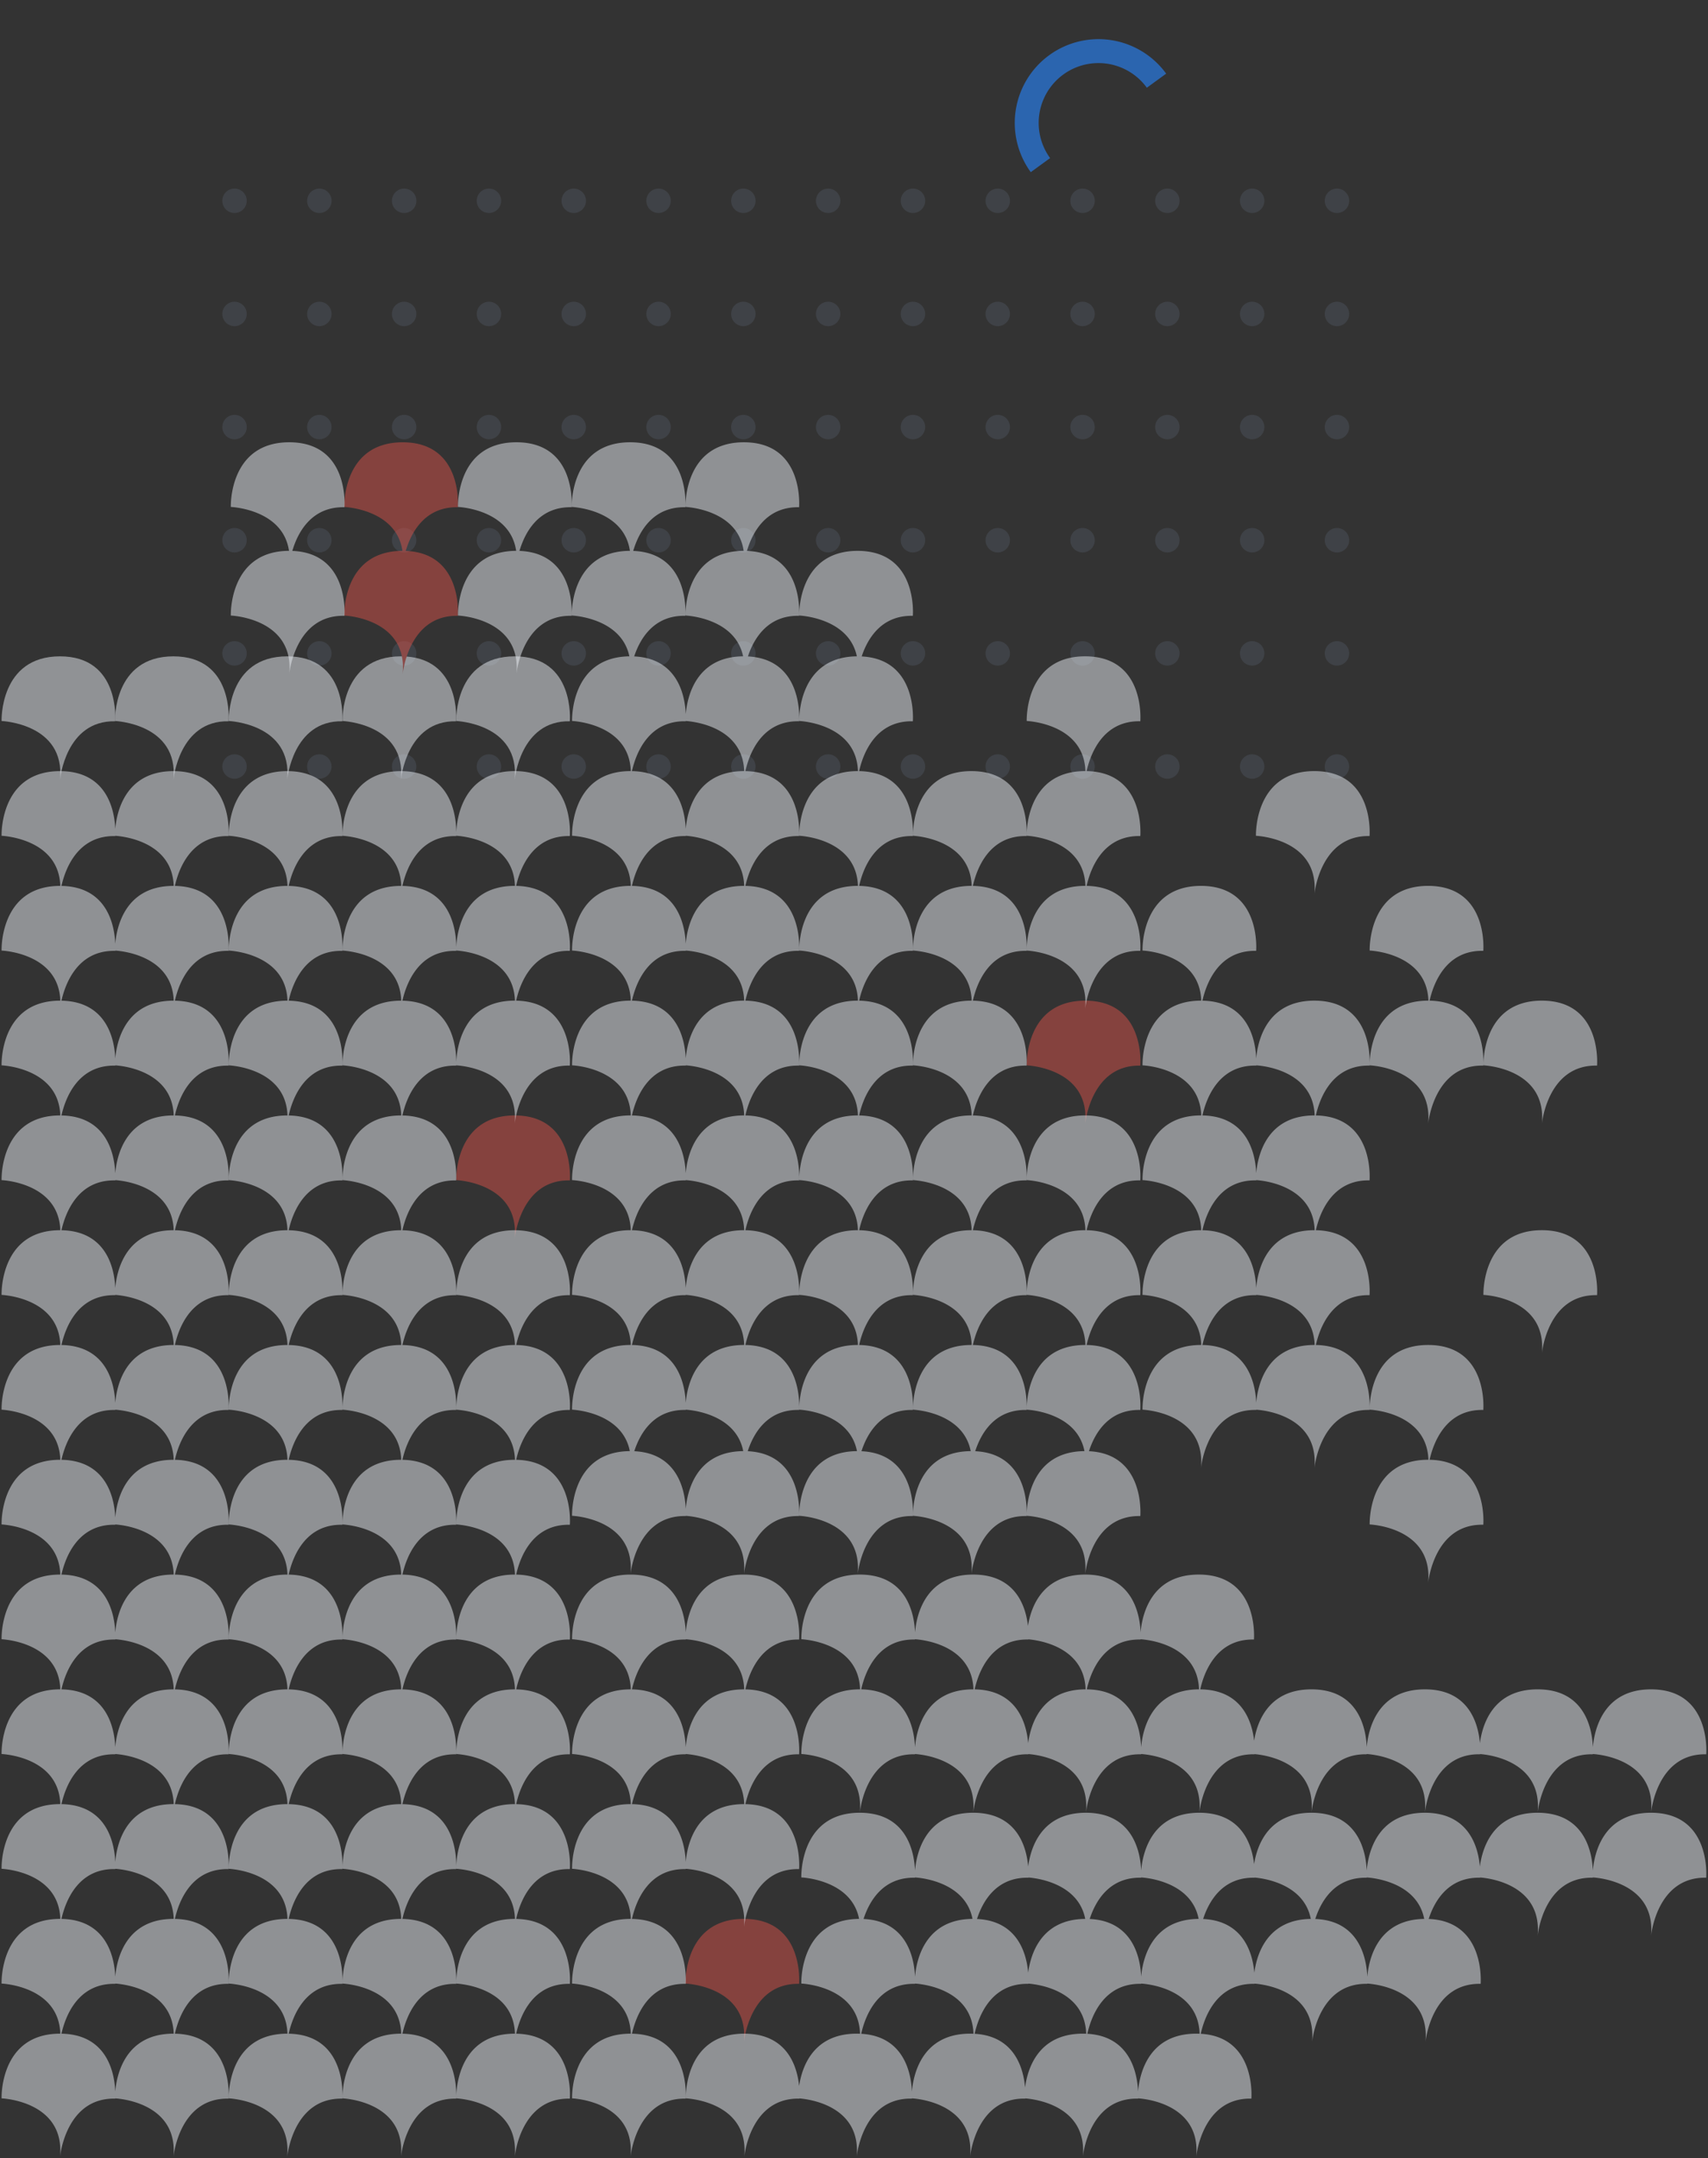 <svg xmlns="http://www.w3.org/2000/svg" width="550.888" height="695.718" viewBox="0 0 550.888 695.718"><rect x="0" y="0" width="550.888" height="695.718" fill="#333333" stroke="none"/><g id="Group_2295" data-name="Group 2295" transform="translate(15297.982 13773.914)"><path id="Path_2175" data-name="Path 2175" d="M-14870.7-13526.815a3.935 3.935 0 113.935 3.935 3.935 3.935 0 01-3.935-3.935zm-27.352 0a3.935 3.935 0 113.934 3.935 3.934 3.934 0 01-3.934-3.935zm-27.352 0a3.934 3.934 0 113.935 3.935 3.934 3.934 0 01-3.935-3.935zm-27.352 0a3.935 3.935 0 113.935 3.935 3.935 3.935 0 01-3.935-3.935zm-27.351 0a3.934 3.934 0 113.935 3.935 3.934 3.934 0 01-3.935-3.935zm-27.352 0a3.935 3.935 0 113.935 3.935 3.935 3.935 0 01-3.935-3.935zm-27.352 0a3.934 3.934 0 113.934 3.935 3.934 3.934 0 01-3.934-3.935zm-27.352 0a3.934 3.934 0 113.935 3.935 3.934 3.934 0 01-3.935-3.935zm-27.352 0a3.935 3.935 0 113.934 3.935 3.934 3.934 0 01-3.933-3.935zm-27.352 0a3.934 3.934 0 113.934 3.935 3.934 3.934 0 01-3.933-3.935zm-27.351 0a3.935 3.935 0 113.934 3.935 3.935 3.935 0 01-3.933-3.935zm-27.353 0a3.935 3.935 0 113.935 3.935 3.935 3.935 0 01-3.938-3.935zm-27.351 0a3.934 3.934 0 113.934 3.935 3.934 3.934 0 01-3.933-3.935zm-27.352 0a3.934 3.934 0 113.935 3.935 3.934 3.934 0 01-3.935-3.935zm355.574-36.473a3.935 3.935 0 113.935 3.935 3.935 3.935 0 01-3.935-3.935zm-54.7 0a3.934 3.934 0 113.935 3.935 3.935 3.935 0 01-3.939-3.935zm-27.352 0a3.935 3.935 0 113.935 3.935 3.935 3.935 0 01-3.939-3.935zm-27.351 0a3.934 3.934 0 113.935 3.935 3.935 3.935 0 01-3.939-3.935zm-27.352 0a3.935 3.935 0 113.935 3.935 3.935 3.935 0 01-3.939-3.935zm-27.352 0a3.934 3.934 0 113.934 3.935 3.935 3.935 0 01-3.938-3.935zm-27.352 0a3.934 3.934 0 113.935 3.935 3.935 3.935 0 01-3.939-3.935zm-54.7 0a3.934 3.934 0 113.934 3.935 3.935 3.935 0 01-3.941-3.935zm-54.7 0a3.935 3.935 0 113.935 3.935 3.935 3.935 0 01-3.95-3.935zm-27.351 0a3.934 3.934 0 113.934 3.935 3.935 3.935 0 01-3.945-3.935zm-27.364 0a3.934 3.934 0 113.935 3.935 3.935 3.935 0 01-3.935-3.935zm328.222 0a3.935 3.935 0 113.934 3.934 3.934 3.934 0 01-3.934-3.934zm-191.462 0a3.935 3.935 0 113.934 3.934 3.934 3.934 0 01-3.934-3.934zm-54.7 0a3.935 3.935 0 113.934 3.934 3.935 3.935 0 01-3.937-3.934zm273.517-36.474a3.935 3.935 0 113.935 3.934 3.935 3.935 0 01-3.938-3.934zm-27.352 0a3.935 3.935 0 113.934 3.934 3.934 3.934 0 01-3.937-3.934zm-27.352 0a3.934 3.934 0 113.935 3.934 3.934 3.934 0 01-3.938-3.934zm-27.352 0a3.935 3.935 0 113.935 3.934 3.935 3.935 0 01-3.938-3.934zm-27.351 0a3.934 3.934 0 113.935 3.934 3.934 3.934 0 01-3.938-3.934zm-27.352 0a3.935 3.935 0 113.935 3.934 3.935 3.935 0 01-3.938-3.934zm-27.352 0a3.934 3.934 0 113.934 3.934 3.934 3.934 0 01-3.937-3.934zm-27.352 0a3.934 3.934 0 113.935 3.934 3.934 3.934 0 01-3.938-3.934zm-27.352 0a3.935 3.935 0 113.934 3.934 3.934 3.934 0 01-3.936-3.934zm-27.352 0a3.934 3.934 0 113.934 3.934 3.934 3.934 0 01-3.936-3.934zm-27.351 0a3.935 3.935 0 113.934 3.934 3.935 3.935 0 01-3.936-3.934zm-27.353 0a3.935 3.935 0 113.935 3.934 3.935 3.935 0 01-3.941-3.934zm-27.351 0a3.934 3.934 0 113.934 3.934 3.934 3.934 0 01-3.936-3.934zm-27.355 0a3.934 3.934 0 113.935 3.934 3.934 3.934 0 01-3.935-3.934zm355.574-36.476a3.935 3.935 0 113.935 3.935 3.935 3.935 0 01-3.935-3.935zm-27.352 0a3.935 3.935 0 113.934 3.934 3.934 3.934 0 01-3.934-3.933zm-27.352 0a3.934 3.934 0 113.935 3.935 3.934 3.934 0 01-3.935-3.935zm-27.352 0a3.935 3.935 0 113.935 3.935 3.935 3.935 0 01-3.935-3.935zm-27.351 0a3.934 3.934 0 113.935 3.935 3.934 3.934 0 01-3.935-3.935zm-27.352 0a3.935 3.935 0 113.935 3.935 3.935 3.935 0 01-3.935-3.935zm-27.352 0a3.934 3.934 0 113.934 3.935 3.934 3.934 0 01-3.934-3.935zm-27.352 0a3.934 3.934 0 113.935 3.935 3.934 3.934 0 01-3.935-3.935zm-27.352 0a3.935 3.935 0 113.934 3.934 3.934 3.934 0 01-3.933-3.933zm-27.352 0a3.934 3.934 0 113.934 3.935 3.934 3.934 0 01-3.933-3.935zm-27.351 0a3.935 3.935 0 113.934 3.934 3.935 3.935 0 01-3.933-3.933zm-27.353 0a3.935 3.935 0 113.935 3.935 3.935 3.935 0 01-3.938-3.935zm-27.351 0a3.934 3.934 0 113.934 3.935 3.934 3.934 0 01-3.933-3.935zm-27.352 0a3.934 3.934 0 113.935 3.935 3.934 3.934 0 01-3.935-3.935zm355.574-36.473a3.935 3.935 0 113.935 3.935 3.935 3.935 0 01-3.935-3.935zm-54.7 0a3.934 3.934 0 113.935 3.935 3.935 3.935 0 01-3.939-3.935zm-27.352 0a3.935 3.935 0 113.935 3.935 3.935 3.935 0 01-3.939-3.935zm-27.351 0a3.934 3.934 0 113.935 3.935 3.935 3.935 0 01-3.939-3.935zm-27.352 0a3.935 3.935 0 113.935 3.935 3.935 3.935 0 01-3.939-3.935zm-27.352 0a3.934 3.934 0 113.934 3.935 3.935 3.935 0 01-3.938-3.935zm-27.352 0a3.934 3.934 0 113.935 3.935 3.935 3.935 0 01-3.939-3.935zm-54.7 0a3.934 3.934 0 113.934 3.935 3.935 3.935 0 01-3.941-3.935zm-54.7 0a3.935 3.935 0 113.935 3.935 3.935 3.935 0 01-3.95-3.935zm-27.351 0a3.934 3.934 0 113.934 3.935 3.935 3.935 0 01-3.945-3.935zm-27.364 0a3.934 3.934 0 113.935 3.935 3.935 3.935 0 01-3.935-3.935zm328.222 0a3.935 3.935 0 113.934 3.935 3.934 3.934 0 01-3.934-3.936zm-191.462 0a3.935 3.935 0 113.934 3.935 3.934 3.934 0 01-3.934-3.936zm-54.7 0a3.935 3.935 0 113.934 3.935 3.935 3.935 0 01-3.937-3.936zm246.162-36.474a3.935 3.935 0 113.934 3.935 3.935 3.935 0 01-3.934-3.935zm-191.462 0a3.935 3.935 0 113.934 3.935 3.935 3.935 0 01-3.934-3.935zm-54.7 0a3.935 3.935 0 113.931 3.935 3.935 3.935 0 01-3.934-3.935zm273.517 0a3.935 3.935 0 113.935 3.934 3.935 3.935 0 01-3.938-3.934zm-54.7 0a3.934 3.934 0 113.923 3.934 3.934 3.934 0 01-3.93-3.934zm-27.352 0a3.935 3.935 0 113.935 3.934 3.935 3.935 0 01-3.942-3.934zm-27.351 0a3.934 3.934 0 113.926 3.934 3.934 3.934 0 01-3.933-3.934zm-27.352 0a3.935 3.935 0 113.935 3.934 3.935 3.935 0 01-3.942-3.934zm-27.352 0a3.934 3.934 0 113.93 3.934 3.934 3.934 0 01-3.937-3.934zm-27.352 0a3.934 3.934 0 113.935 3.934 3.934 3.934 0 01-3.942-3.934zm-54.7 0a3.934 3.934 0 113.934 3.934 3.934 3.934 0 01-3.944-3.934zm-54.7 0a3.935 3.935 0 113.935 3.934 3.935 3.935 0 01-3.953-3.934zm-27.351 0a3.934 3.934 0 113.934 3.934 3.934 3.934 0 01-3.948-3.934zm-27.367 0a3.934 3.934 0 113.935 3.934 3.934 3.934 0 01-3.935-3.934z" fill="#92acd3" stroke="rgba(0,0,0,0)" stroke-width="1" opacity=".13"/><g id="Group_1629" data-name="Group 1629" transform="translate(-15543.979 -14185.91)" opacity=".5"><path id="Path_2035" data-name="Path 2035" d="M527.9 663.362s1.745-19.194 17.8-18.846c0 0 1.745-20.939-17.8-20.939s-18.846 20.85-18.846 20.85 20.594.788 18.846 18.935z" transform="translate(-115.909)" fill="#edf1f7"/><path id="Path_2036" data-name="Path 2036" d="M463.372 663.362s1.745-19.194 17.8-18.846c0 0 1.745-20.939-17.8-20.939s-18.845 20.85-18.845 20.85 20.59.788 18.845 18.935z" transform="translate(-88.064)" fill="#edf1f7"/><path id="Path_2037" data-name="Path 2037" d="M396.781 663.362s1.745-19.194 17.8-18.846c0 0 1.745-20.939-17.8-20.939s-18.845 20.85-18.845 20.85 20.59.788 18.845 18.935z" transform="translate(-58.16)" fill="#edf1f7"/><path id="Path_2038" data-name="Path 2038" d="M330.325 663.362s1.745-19.194 17.8-18.846c0 0 1.745-20.939-17.8-20.939s-18.845 20.85-18.845 20.85 20.59.788 18.845 18.935z" transform="translate(-28.39)" fill="#edf1f7"/><path id="Path_2039" data-name="Path 2039" d="M265.354 663.362s1.745-19.194 17.8-18.846c0 0 1.745-20.939-17.8-20.939s-18.846 20.85-18.846 20.85 20.592.788 18.846 18.935z" fill="#edf1f7"/><path id="Path_2176" data-name="Path 2176" d="M485.933 1070.357a.012.012 0 010 .006.014.014 0 000-.006zm-18.845-18.931s-.7-20.85 18.844-20.85 17.8 20.941 17.8 20.941c-15.9-.348-17.766 18.485-17.8 18.839 1.742-18.138-18.843-18.929-18.843-18.929zm-55.095-240.069a.011.011 0 010 .006.014.014 0 00.001-.006zm-18.845-18.93s-.7-20.851 18.844-20.851 17.8 20.941 17.8 20.941c-15.9-.348-17.766 18.485-17.8 18.839 1.743-18.138-18.843-18.928-18.843-18.928zm202.845-18.068a.015.015 0 010 .006.014.014 0 00.001-.006zm-18.845-18.931s-.7-20.851 18.844-20.851 17.8 20.938 17.8 20.938c-15.9-.344-17.766 18.489-17.8 18.843 1.743-18.142-18.843-18.929-18.843-18.929zM375.876 629.356a.009.009 0 000 0 .017.017 0 01.001 0zm-18.845-18.927s-.7-20.794 18.764-20.851c-1.955-13.508-18.764-14.153-18.764-14.153s-.7-20.847 18.844-20.847 17.8 20.938 17.8 20.938c-10.828-.234-15.146 8.421-16.812 14.08 18.5.693 16.812 20.92 16.812 20.92-15.9-.344-17.766 18.484-17.8 18.839 1.743-18.138-18.843-18.925-18.843-18.925z" fill="#d85249" stroke="rgba(0,0,0,0)" stroke-width="1"/></g><path id="Path_2177" data-name="Path 2177" d="M-14912.161-13078.55h0zm-36.58 0h0zm-36.361 0a.007.007 0 000 0 .017.017 0 010 0zm-36.58 0a.042.042 0 000 0 .017.017 0 010 0zm-36.255 0a.042.042 0 000 0 .017.017 0 010 0zm-36.687 0h0zm-37.359 0a.007.007 0 000 0 .017.017 0 01.001 0zm-36.687 0h0zm-36.687 0a.042.042 0 000 0 .017.017 0 01-.001 0zm-36.687 0h0zm-36.58 0h0zm347.688-18.928c0 .055-.006.084-.006.084-15.916-.345-17.767 18.521-17.8 18.844 1.619-16.875-16.075-18.736-18.561-18.914v.07c-15.916-.345-17.766 18.521-17.8 18.844 1.682-17.54-17.5-18.86-18.778-18.929 0 .056-.006.085-.006.085-15.916-.345-17.766 18.521-17.8 18.844 1.6-16.651-15.606-18.685-18.45-18.906v.063c-15.91-.345-17.769 18.508-17.8 18.844 1.744-18.146-18.845-18.932-18.845-18.932s-.7-20.852 18.844-20.852c14.041 0 17.095 10.809 17.7 16.895.893-6.047 4.458-16.895 18.554-16.895q.558 0 1.093.022c-.491-15.466-18.939-16.172-18.939-16.172s-.693-20.7 18.632-20.851c-2.481-12.744-18.632-13.362-18.632-13.362s-.7-20.852 18.845-20.852c15.535 0 17.62 13.229 17.822 18.657.453-5.355 3.151-18.657 18.762-18.657 14.4 0 17.242 11.376 17.739 17.358.778-5.937 4.154-17.358 18.619-17.358 15.533 0 17.619 13.228 17.821 18.656.454-5.354 3.151-18.656 18.759-18.656 13.794 0 16.983 10.432 17.666 16.569.973-6.1 4.657-16.569 18.5-16.569 15.531 0 17.619 13.224 17.822 18.653.454-5.357 3.151-18.653 18.758-18.653 14.419 0 17.249 11.4 17.742 17.373.773-5.933 4.144-17.373 18.62-17.373 15.531 0 17.619 13.224 17.821 18.653.454-5.357 3.152-18.653 18.759-18.653 19.544 0 17.8 20.939 17.8 20.939-15.916-.345-17.766 18.518-17.8 18.84 1.681-17.519-17.458-18.854-18.773-18.925l-.006.085c-15.92-.345-17.77 18.518-17.8 18.84 1.62-16.88-16.09-18.734-18.56-18.911l-.006.071c-10.335-.224-14.739 7.655-16.565 13.295 18.439.731 16.761 20.919 16.761 20.919-15.91-.346-17.769 18.507-17.8 18.843 1.684-17.522-17.459-18.856-18.774-18.928l-.006.085c-15.91-.346-17.769 18.507-17.8 18.843 1.622-16.875-16.071-18.736-18.557-18.914l-.006.071c-12.228-.266-16.155 10.809-17.332 16.1 17.99 1.021 16.331 20.9 16.331 20.9-15.917-.345-17.767 18.521-17.8 18.844 1.686-17.521-17.454-18.856-18.77-18.926zm-72.926-2.174c.447-5.339 3.127-18.682 18.761-18.682q.56 0 1.1.022c-.477-14.905-17.63-16.1-18.872-16.168l-.006.085c-12.229-.266-16.155 10.809-17.333 16.1 14.219.811 16.159 13.406 16.348 18.644zm72.941-.028c.454-5.357 3.155-18.653 18.762-18.653.372 0 .735.008 1.093.022-.474-14.905-17.626-16.1-18.868-16.168 0 .056-.007.085-.007.085-12.228-.266-16.155 10.809-17.332 16.1 14.197.809 16.155 13.36 16.351 18.615zm-36.44-1.295c.779-5.937 4.157-17.358 18.622-17.358.372 0 .735.008 1.093.022-.455-14.321-16.309-15.986-18.651-16.154v.071c-12.229-.266-16.153 10.809-17.33 16.1 13.127.752 15.786 11.552 16.264 17.32zm-35.5-35.7c.451-5.33 3.127-18.535 18.547-18.656-2.387-12.251-17.4-13.3-18.562-13.359l-.006.085c-10.344-.225-14.747 7.663-16.572 13.3 14.414.681 16.395 13.347 16.591 18.628zm72.941 0c.452-5.331 3.128-18.535 18.545-18.656-2.385-12.251-17.4-13.3-18.56-13.359 0 .056-.007.085-.007.085-10.344-.225-14.747 7.663-16.571 13.3 14.414.681 16.395 13.346 16.592 18.628zm72.942 0c.449-5.312 3.105-18.423 18.354-18.65-2.384-12.254-17.4-13.3-18.562-13.362 0 .056-.006.085-.006.085-10.338-.224-14.742 7.655-16.568 13.295 14.578.573 16.578 13.321 16.778 18.628zm-36.44-1.295c.771-5.881 4.092-17.145 18.215-17.355-2.226-11.439-15.461-13.11-18.153-13.333v.056c-10.344-.225-14.747 7.663-16.571 13.3 13.332.627 16.024 11.52 16.508 17.328zm-72.942 0c.774-5.907 4.121-17.245 18.405-17.357-2.284-11.737-16.163-13.188-18.343-13.345v.07c-10.344-.225-14.746 7.663-16.569 13.3 13.332.625 16.023 11.519 16.505 17.327zm-184.467 40.494s-.7-20.852 18.844-20.852h.094c-.51-15.445-18.937-16.149-18.937-16.149s-.7-20.851 18.844-20.851h.094c-.51-15.445-18.937-16.149-18.937-16.149s-.7-20.852 18.844-20.852h.094c-.51-15.445-18.937-16.149-18.937-16.149s-.7-20.848 18.844-20.848h.094c-.508-15.448-18.937-16.153-18.937-16.153s-.7-20.848 18.844-20.848h.094c-.508-15.445-18.937-16.153-18.937-16.153s-.7-20.848 18.844-20.848h.094c-.508-15.445-18.937-16.149-18.937-16.149s-.7-20.852 18.844-20.852h.094c-.51-15.445-18.937-16.149-18.937-16.149s-.7-20.852 18.844-20.852 17.8 20.939 17.8 20.939c-12.2-.264-16.135 10.759-17.321 16.065 19.04.337 17.321 20.936 17.321 20.936-12.2-.265-16.137 10.761-17.322 16.065 19.041.337 17.322 20.935 17.322 20.935-12.2-.264-16.137 10.761-17.322 16.065 19.041.337 17.322 20.936 17.322 20.936-12.2-.265-16.137 10.761-17.322 16.065 19.041.337 17.322 20.935 17.322 20.935-12.2-.267-16.135 10.755-17.321 16.062 19.04.337 17.321 20.939 17.321 20.939-12.2-.268-16.135 10.754-17.321 16.062 19.04.337 17.321 20.936 17.321 20.936-12.2-.265-16.135 10.758-17.321 16.064 19.04.337 17.321 20.936 17.321 20.936-15.916-.345-17.766 18.521-17.8 18.844 1.732-18.149-18.852-18.935-18.852-18.935zm37.359 0s-.7-20.852 18.845-20.852h.094c-.507-15.445-18.938-16.149-18.938-16.149s-.7-20.851 18.845-20.851h.094c-.507-15.445-18.938-16.149-18.938-16.149s-.7-20.852 18.845-20.852h.094c-.507-15.445-18.938-16.149-18.938-16.149s-.7-20.848 18.845-20.848h.094c-.5-15.448-18.938-16.153-18.938-16.153s-.7-20.848 18.845-20.848c15.528 0 17.618 13.22 17.821 18.651.453-5.356 3.15-18.651 18.759-18.651 19.544 0 17.8 20.939 17.8 20.939-12.2-.265-16.135 10.761-17.321 16.065 19.04.337 17.321 20.935 17.321 20.935-12.2-.267-16.133 10.755-17.32 16.062 19.04.338 17.32 20.939 17.32 20.939-15.906-.349-17.764 18.5-17.8 18.84 1.685-17.522-17.456-18.857-18.773-18.928l-.006.088c-12.2-.268-16.138 10.754-17.325 16.062 19.04.337 17.325 20.936 17.325 20.936-12.2-.265-16.138 10.758-17.325 16.064 19.04.337 17.325 20.936 17.325 20.936-15.911-.345-17.769 18.508-17.8 18.844 1.736-18.15-18.851-18.936-18.851-18.936zm36.666-76.2c.453-5.356 3.15-18.654 18.759-18.654h.094c-.488-14.884-17.623-16.078-18.867-16.146l-.006.088c-12.2-.267-16.138 10.755-17.325 16.062 15.095.264 17.143 13.27 17.344 18.647zm0-37c.453-5.355 3.15-18.651 18.759-18.651h.094c-.486-14.888-17.623-16.083-18.867-16.149l-.006.088c-12.2-.265-16.14 10.761-17.326 16.065 15.095.264 17.144 13.268 17.345 18.644zm-110.713 113.2s-.7-20.852 18.845-20.852h.094c-.507-15.445-18.938-16.149-18.938-16.149s-.7-20.851 18.845-20.851h.094c-.507-15.445-18.938-16.149-18.938-16.149s-.7-20.852 18.845-20.852h.094c-.507-15.445-18.938-16.149-18.938-16.149s-.7-20.848 18.845-20.848h.094c-.5-15.448-18.938-16.153-18.938-16.153s-.7-20.848 18.845-20.848h.094c-.5-15.445-18.938-16.153-18.938-16.153s-.7-20.848 18.845-20.848h.094c-.5-15.445-18.938-16.149-18.938-16.149s-.7-20.852 18.845-20.852h.094c-.507-15.445-18.938-16.149-18.938-16.149s-.7-20.852 18.845-20.852h.094c-.507-15.445-18.938-16.149-18.938-16.149s-.7-20.852 18.845-20.852h.094c-.507-15.445-18.938-16.149-18.938-16.149s-.7-20.852 18.845-20.852h.094c-.507-15.445-18.938-16.149-18.938-16.149s-.7-20.848 18.845-20.848h.094c-.5-15.448-18.938-16.153-18.938-16.153s-.7-20.848 18.845-20.848 17.8 20.939 17.8 20.939c-12.2-.267-16.136 10.76-17.322 16.065 19.04.337 17.322 20.936 17.322 20.936-12.2-.268-16.134 10.754-17.321 16.062 19.04.337 17.321 20.935 17.321 20.935-12.2-.264-16.134 10.759-17.321 16.065 19.04.337 17.321 20.936 17.321 20.936-12.2-.265-16.134 10.758-17.321 16.065 19.04.337 17.321 20.935 17.321 20.935-12.2-.264-16.134 10.759-17.321 16.065 19.04.337 17.321 20.936 17.321 20.936-12.2-.265-16.136 10.761-17.322 16.065 19.041.337 17.322 20.935 17.322 20.935-12.2-.264-16.136 10.761-17.322 16.065 19.041.337 17.322 20.936 17.322 20.936-12.2-.265-16.136 10.761-17.322 16.065 19.041.337 17.322 20.935 17.322 20.935-12.2-.267-16.134 10.755-17.321 16.062 19.04.338 17.321 20.939 17.321 20.939-12.2-.268-16.134 10.754-17.321 16.062 19.04.337 17.321 20.936 17.321 20.936-12.2-.265-16.134 10.758-17.321 16.064 19.04.337 17.321 20.936 17.321 20.936-15.907-.345-17.765 18.508-17.8 18.844 1.732-18.148-18.857-18.934-18.857-18.934zm-36.687 0s-.7-20.852 18.844-20.852h.095c-.507-15.445-18.938-16.149-18.938-16.149s-.7-20.851 18.844-20.851h.095c-.507-15.445-18.938-16.149-18.938-16.149s-.7-20.852 18.844-20.852h.095c-.507-15.445-18.938-16.149-18.938-16.149s-.7-20.848 18.844-20.848h.095c-.5-15.448-18.938-16.153-18.938-16.153s-.7-20.848 18.844-20.848h.095c-.5-15.445-18.938-16.153-18.938-16.153s-.7-20.848 18.844-20.848h.095c-.5-15.445-18.938-16.149-18.938-16.149s-.7-20.852 18.844-20.852h.095c-.507-15.445-18.938-16.149-18.938-16.149s-.7-20.852 18.844-20.852h.095c-.507-15.445-18.938-16.149-18.938-16.149s-.7-20.852 18.844-20.852h.095c-.507-15.445-18.938-16.149-18.938-16.149s-.7-20.852 18.844-20.852h.095c-.507-15.445-18.938-16.149-18.938-16.149s-.7-20.848 18.844-20.848h.095c-.5-15.448-18.938-16.153-18.938-16.153s-.7-20.848 18.844-20.848 17.8 20.939 17.8 20.939c-12.2-.267-16.136 10.76-17.321 16.065 19.04.337 17.321 20.936 17.321 20.936-12.2-.268-16.134 10.754-17.32 16.062 19.04.337 17.32 20.935 17.32 20.935-12.2-.264-16.134 10.759-17.32 16.065 19.04.337 17.32 20.936 17.32 20.936-12.2-.265-16.134 10.758-17.32 16.065 19.04.337 17.32 20.935 17.32 20.935-12.2-.264-16.134 10.759-17.32 16.065 19.04.337 17.32 20.936 17.32 20.936-12.2-.265-16.135 10.761-17.321 16.065 19.04.337 17.321 20.935 17.321 20.935-12.2-.264-16.135 10.761-17.321 16.065 19.04.337 17.321 20.936 17.321 20.936-12.2-.265-16.135 10.761-17.321 16.065 19.04.337 17.321 20.935 17.321 20.935-12.2-.267-16.134 10.755-17.32 16.062 19.04.338 17.32 20.939 17.32 20.939-12.2-.268-16.134 10.754-17.32 16.062 19.04.337 17.32 20.936 17.32 20.936-12.2-.265-16.134 10.758-17.32 16.064 19.04.337 17.32 20.936 17.32 20.936-15.906-.345-17.765 18.508-17.8 18.844 1.733-18.148-18.856-18.934-18.856-18.934zm-36.616 0c0 .055-.006.084-.006.084-15.911-.345-17.769 18.508-17.8 18.844 1.745-18.146-18.845-18.932-18.845-18.932s-.7-20.852 18.845-20.852h.095c-.508-15.445-18.939-16.149-18.939-16.149s-.7-20.851 18.845-20.851h.095c-.508-15.445-18.939-16.149-18.939-16.149s-.7-20.852 18.845-20.852h.095c-.508-15.445-18.939-16.149-18.939-16.149s-.7-20.848 18.845-20.848h.095c-.5-15.448-18.939-16.153-18.939-16.153s-.7-20.848 18.845-20.848h.095c-.5-15.445-18.939-16.153-18.939-16.153s-.7-20.848 18.845-20.848h.095c-.5-15.445-18.939-16.149-18.939-16.149s-.7-20.852 18.845-20.852h.095c-.508-15.445-18.939-16.149-18.939-16.149s-.7-20.852 18.845-20.852h.095c-.508-15.445-18.939-16.149-18.939-16.149s-.7-20.852 18.845-20.852h.095c-.508-15.445-18.939-16.149-18.939-16.149s-.7-20.852 18.845-20.852h.095c-.508-15.445-18.939-16.149-18.939-16.149s-.7-20.848 18.845-20.848h.095c-.5-15.448-18.939-16.153-18.939-16.153s-.7-20.848 18.845-20.848c15.532 0 17.619 13.226 17.821 18.654.454-5.354 3.15-18.654 18.759-18.654 19.544 0 17.8 20.939 17.8 20.939-12.2-.267-16.14 10.76-17.326 16.065 19.04.337 17.326 20.936 17.326 20.936-12.2-.268-16.138 10.754-17.325 16.062 19.04.337 17.325 20.935 17.325 20.935-12.2-.264-16.138 10.759-17.325 16.065 19.041.337 17.325 20.936 17.325 20.936-12.2-.265-16.138 10.758-17.325 16.065 19.041.337 17.325 20.935 17.325 20.935-12.2-.264-16.138 10.759-17.325 16.065 19.041.337 17.325 20.936 17.325 20.936-12.2-.265-16.14 10.761-17.325 16.065 19.04.337 17.325 20.935 17.325 20.935-12.2-.264-16.14 10.761-17.325 16.065 19.04.337 17.325 20.936 17.325 20.936-12.2-.265-16.14 10.761-17.325 16.065 19.04.337 17.325 20.935 17.325 20.935-12.2-.267-16.138 10.755-17.325 16.062 19.04.338 17.325 20.939 17.325 20.939-12.2-.268-16.138 10.754-17.325 16.062 19.04.337 17.325 20.936 17.325 20.936-12.2-.265-16.138 10.758-17.325 16.064 19.041.337 17.325 20.936 17.325 20.936-15.911-.345-17.769 18.508-17.8 18.844 1.672-17.522-17.47-18.856-18.786-18.926zm.015-2.2c.454-5.354 3.151-18.656 18.759-18.656h.094c-.488-14.885-17.625-16.078-18.867-16.146l-.006.085c-12.2-.265-16.138 10.758-17.325 16.064 15.1.268 17.145 13.28 17.344 18.652zm0-37c.454-5.355 3.151-18.656 18.759-18.656h.094c-.488-14.885-17.623-16.079-18.867-16.146l-.006.088c-12.2-.268-16.138 10.754-17.325 16.062 15.1.267 17.145 13.278 17.344 18.651zm0-37c.454-5.354 3.15-18.657 18.759-18.657h.094c-.488-14.884-17.623-16.078-18.867-16.146l-.006.088c-12.2-.267-16.138 10.755-17.325 16.062 15.098.267 17.144 13.278 17.344 18.652zm0-37c.454-5.354 3.15-18.654 18.759-18.654h.094c-.486-14.888-17.623-16.083-18.867-16.149l-.006.088c-12.2-.265-16.139 10.761-17.325 16.065 15.098.267 17.144 13.276 17.344 18.649zm0-37c.454-5.354 3.15-18.654 18.759-18.654h.094c-.486-14.884-17.623-16.082-18.867-16.149l-.006.088c-12.2-.264-16.139 10.761-17.325 16.065 15.098.267 17.144 13.275 17.344 18.649zm0-37c.454-5.354 3.15-18.654 18.759-18.654h.094c-.486-14.886-17.625-16.079-18.867-16.146l-.006.085c-12.2-.265-16.139 10.761-17.325 16.065 15.098.266 17.144 13.275 17.344 18.648zm0-37c.454-5.354 3.151-18.656 18.759-18.656h.094c-.488-14.885-17.625-16.078-18.867-16.146l-.006.084c-12.2-.264-16.138 10.759-17.325 16.065 15.1.269 17.145 13.281 17.344 18.653zm0-37c.454-5.355 3.151-18.657 18.759-18.657h.094c-.488-14.886-17.625-16.079-18.867-16.146l-.006.085c-12.2-.265-16.138 10.758-17.325 16.065 15.1.268 17.145 13.28 17.344 18.653zm0-37c.454-5.354 3.151-18.656 18.759-18.656h.094c-.488-14.885-17.625-16.078-18.867-16.146l-.006.084c-12.2-.264-16.138 10.759-17.325 16.065 15.1.268 17.145 13.28 17.344 18.652zm0-37c.454-5.355 3.151-18.657 18.759-18.657h.094c-.488-14.885-17.623-16.079-18.867-16.146l-.006.089c-12.2-.268-16.138 10.754-17.325 16.062 15.1.266 17.145 13.278 17.344 18.651zm0-37c.454-5.354 3.15-18.654 18.759-18.654h.094c-.486-14.887-17.623-16.082-18.867-16.149l-.006.088c-12.2-.267-16.14 10.76-17.326 16.065 15.099.268 17.145 13.276 17.345 18.65zm422.584 354.125s0 0 0 0a.017.017 0 01-.001 0zm-36.58 0h0a.017.017 0 01-.001 0zm109.33-34.217h0zm-36.58 0h0zm-255.994-2.783h0zm292.575-37a.03.03 0 000 .009.06.06 0 01-.001-.013zm-36.58 0v.009a.06.06 0 01-.001-.013zm-36.362 0h0a.012.012 0 00-.001-.001zm-36.58 0s0 0 0 0a.012.012 0 00-.002-.001zm-36.171 0h0zm-36.58 0h0zm-36.357 0a.03.03 0 000 .009.06.06 0 01-.002-.013zm-36.584 0s0 0 0 0a.017.017 0 010-.001zm163.5-18.928a.43.43 0 01-.007.088c-15.91-.349-17.768 18.5-17.8 18.84 1.586-16.5-15.285-18.645-18.366-18.9v.06c-15.91-.349-17.768 18.5-17.8 18.84 1.685-17.521-17.456-18.856-18.773-18.928a.43.43 0 01-.007.088c-15.91-.349-17.768 18.5-17.8 18.84 1.622-16.875-16.071-18.736-18.557-18.914v.074c-15.856-.347-17.752 18.377-17.8 18.836 1.675-17.516-17.461-18.853-18.778-18.924l-.006.088c-15.91-.349-17.769 18.5-17.8 18.84 1.744-18.146-18.846-18.932-18.846-18.932s-.7-20.848 18.845-20.848h.095c-.5-15.448-18.939-16.153-18.939-16.153s-.7-20.848 18.845-20.848c15.532 0 17.619 13.225 17.822 18.654.453-5.354 3.15-18.654 18.762-18.654 13.793 0 16.98 10.433 17.663 16.57.972-6.1 4.657-16.57 18.508-16.57 15.529 0 17.615 13.225 17.817 18.654.454-5.354 3.151-18.654 18.763-18.654 19.54 0 17.8 20.939 17.8 20.939-12.2-.265-16.136 10.757-17.322 16.063 13.55.145 16.7 10.472 17.379 16.566.972-6.1 4.656-16.568 18.5-16.568 15.529 0 17.619 13.22 17.822 18.651.453-5.355 3.15-18.651 18.758-18.651 14.416 0 17.248 11.394 17.742 17.372.773-5.932 4.143-17.372 18.62-17.372 15.529 0 17.618 13.22 17.821 18.651.454-5.355 3.151-18.651 18.759-18.651 19.544 0 17.8 20.939 17.8 20.939-15.856-.347-17.752 18.377-17.8 18.836 1.675-17.516-17.457-18.853-18.774-18.924l-.006.088c-15.86-.347-17.756 18.377-17.8 18.836 1.614-16.876-16.089-18.733-18.561-18.91l-.006.074c-15.906-.349-17.765 18.5-17.8 18.84 1.682-17.52-17.459-18.855-18.773-18.926zm-145.678-2.2c.453-5.354 3.15-18.655 18.762-18.655h.094c-.489-14.888-17.627-16.083-18.871-16.149l-.006.088c-12.2-.265-16.139 10.761-17.325 16.065 15.096.271 17.142 13.28 17.343 18.654zm72.941 0c.452-5.343 3.139-18.6 18.665-18.653-.49-14.888-17.627-16.083-18.871-16.149l-.006.088c-12.2-.265-16.136 10.757-17.321 16.063 15.27.164 17.33 13.258 17.531 18.653zm-36.44-1.3c.776-5.922 4.138-17.307 18.525-17.355-.459-13.964-15.564-15.882-18.464-16.121v.06c-12.2-.265-16.137 10.761-17.322 16.065 13.982.251 16.766 11.44 17.258 17.356zm129-51.577h0zm-18.849-18.933s-.7-20.848 18.849-20.848h.094c-.508-15.445-18.942-16.149-18.942-16.149s-.7-20.852 18.849-20.852 17.8 20.939 17.8 20.939c-12.2-.265-16.137 10.761-17.322 16.065 19.04.337 17.322 20.935 17.322 20.935-15.916-.345-17.767 18.518-17.8 18.841 1.742-18.135-18.847-18.926-18.847-18.926zm-91.778 16.149h0zm-36.687 0h0zm-36.687 0h0zm-36.687 0h0zm-36.58 0h0zm127.793-18.932s-.691-20.7 18.634-20.851c-2.484-12.744-18.634-13.362-18.634-13.362s-.7-20.852 18.848-20.852h.094c-.511-15.445-18.941-16.149-18.941-16.149s-.7-20.852 18.848-20.852h.094c-.511-15.445-18.941-16.149-18.941-16.149s-.7-20.852 18.848-20.852 17.8 20.939 17.8 20.939c-12.2-.265-16.135 10.758-17.321 16.065 19.036.337 17.321 20.935 17.321 20.935-12.2-.264-16.135 10.759-17.321 16.065 19.036.337 17.321 20.936 17.321 20.936-10.344-.225-14.746 7.663-16.569 13.3 18.24.859 16.569 20.91 16.569 20.91-15.916-.345-17.766 18.521-17.8 18.845 1.741-18.136-18.847-18.923-18.847-18.923zm-36.684 0s-.7-20.7 18.63-20.851c-2.482-12.744-18.63-13.362-18.63-13.362s-.7-20.852 18.845-20.852h.094c-.511-15.445-18.938-16.149-18.938-16.149s-.7-20.852 18.845-20.852h.094c-.511-15.445-18.938-16.149-18.938-16.149s-.7-20.852 18.845-20.852h.094c-.511-15.445-18.938-16.149-18.938-16.149s-.7-20.852 18.845-20.852h.094c-.511-15.445-18.938-16.149-18.938-16.149s-.7-20.848 18.845-20.848h.094c-.508-15.448-18.938-16.153-18.938-16.153s-.7-20.848 18.845-20.848 17.8 20.939 17.8 20.939c-12.2-.267-16.137 10.76-17.322 16.065 19.041.337 17.322 20.936 17.322 20.936-12.2-.268-16.135 10.754-17.321 16.062 19.04.337 17.321 20.935 17.321 20.935-12.2-.264-16.135 10.759-17.321 16.065 19.041.337 17.321 20.936 17.321 20.936-12.2-.265-16.135 10.758-17.321 16.065 19.041.337 17.321 20.935 17.321 20.935-12.2-.264-16.135 10.759-17.321 16.065 19.041.337 17.321 20.936 17.321 20.936-10.344-.225-14.745 7.663-16.568 13.3 18.243.859 16.568 20.91 16.568 20.91-15.916-.345-17.766 18.521-17.8 18.845 1.738-18.136-18.847-18.923-18.847-18.923zm-36.687 0s-.694-20.7 18.631-20.851c-2.483-12.744-18.631-13.362-18.631-13.362s-.7-20.852 18.845-20.852h.094c-.51-15.445-18.938-16.149-18.938-16.149s-.7-20.852 18.845-20.852h.094c-.51-15.445-18.938-16.149-18.938-16.149s-.7-20.852 18.845-20.852h.094c-.51-15.445-18.938-16.149-18.938-16.149s-.7-20.852 18.845-20.852h.094c-.51-15.445-18.938-16.149-18.938-16.149s-.7-20.848 18.845-20.848h.094c-.508-15.448-18.938-16.153-18.938-16.153s-.7-20.848 18.845-20.848h.094c-.508-15.448-18.938-16.153-18.938-16.153s-.693-20.665 18.588-20.847c-2.62-12.542-18.588-13.152-18.588-13.152s-.7-20.848 18.845-20.848 17.8 20.939 17.8 20.939c-10.216-.225-14.637 7.468-16.5 13.092 18.171.905 16.5 20.907 16.5 20.907-12.2-.265-16.137 10.761-17.322 16.065 19.04.337 17.322 20.935 17.322 20.935-12.2-.267-16.137 10.76-17.322 16.065 19.04.337 17.322 20.936 17.322 20.936-12.2-.268-16.135 10.754-17.321 16.062 19.04.337 17.321 20.935 17.321 20.935-12.2-.264-16.135 10.759-17.321 16.065 19.04.337 17.321 20.936 17.321 20.936-12.2-.265-16.135 10.758-17.321 16.065 19.04.337 17.321 20.935 17.321 20.935-12.2-.264-16.135 10.759-17.321 16.065 19.04.337 17.321 20.936 17.321 20.936-10.344-.225-14.746 7.663-16.569 13.3 18.243.859 16.569 20.91 16.569 20.91-15.916-.345-17.766 18.521-17.8 18.845 1.737-18.135-18.849-18.922-18.849-18.922zm-36.615 0l-.006.084c-15.911-.345-17.769 18.508-17.8 18.844 1.744-18.146-18.845-18.932-18.845-18.932s-.693-20.7 18.631-20.851c-2.48-12.744-18.631-13.362-18.631-13.362s-.7-20.852 18.845-20.852h.094c-.507-15.445-18.938-16.149-18.938-16.149s-.7-20.852 18.845-20.852h.094c-.507-15.445-18.938-16.149-18.938-16.149s-.7-20.852 18.845-20.852h.094c-.507-15.445-18.938-16.149-18.938-16.149s-.7-20.852 18.845-20.852h.094c-.507-15.445-18.938-16.149-18.938-16.149s-.7-20.848 18.845-20.848h.094c-.5-15.448-18.938-16.153-18.938-16.153s-.7-20.848 18.845-20.848h.094c-.5-15.448-18.938-16.153-18.938-16.153s-.691-20.589 18.481-20.845c-2.618-12.542-18.589-13.154-18.589-13.154s-.694-20.792 18.765-20.848c-1.955-13.508-18.765-14.153-18.765-14.153s-.7-20.848 18.845-20.848 17.8 20.939 17.8 20.939c-10.829-.235-15.147 8.42-16.812 14.08 18.494.7 16.812 20.921 16.812 20.921-10.213-.225-14.636 7.463-16.5 13.086 14.444.661 16.432 13.335 16.63 18.625.451-5.327 3.122-18.5 18.5-18.65-2.617-12.542-18.588-13.152-18.588-13.152s-.7-20.792 18.765-20.848c-1.956-13.508-18.765-14.153-18.765-14.153s-.7-20.848 18.845-20.848 17.8 20.939 17.8 20.939c-10.829-.235-15.147 8.42-16.812 14.08 18.494.7 16.812 20.921 16.812 20.921-10.215-.225-14.638 7.468-16.5 13.092 18.167.908 16.5 20.907 16.5 20.907-12.2-.265-16.135 10.761-17.321 16.065 19.04.337 17.321 20.935 17.321 20.935-12.2-.267-16.135 10.76-17.321 16.065 19.04.337 17.321 20.936 17.321 20.936-12.2-.268-16.133 10.754-17.32 16.062 19.04.337 17.32 20.935 17.32 20.935-12.2-.264-16.133 10.759-17.32 16.065 19.04.337 17.32 20.936 17.32 20.936-12.2-.265-16.133 10.758-17.32 16.065 19.04.337 17.32 20.935 17.32 20.935-12.2-.264-16.133 10.759-17.32 16.065 19.04.337 17.32 20.936 17.32 20.936-10.341-.225-14.743 7.663-16.567 13.3 18.239.861 16.567 20.91 16.567 20.91-15.906-.345-17.764 18.508-17.8 18.844 1.681-17.508-17.461-18.842-18.777-18.913zm.015-2.2c.452-5.333 3.128-18.532 18.545-18.653-2.385-12.251-17.4-13.3-18.56-13.359l-.006.085c-10.345-.225-14.748 7.663-16.572 13.3 14.416.69 16.398 13.35 16.595 18.634zm0-34.214c.454-5.357 3.152-18.653 18.759-18.653h.094c-.488-14.885-17.626-16.078-18.867-16.146l-.006.084c-12.2-.264-16.138 10.759-17.325 16.065 15.1.276 17.147 13.283 17.347 18.657zm0-37c.454-5.358 3.152-18.654 18.759-18.654h.094c-.488-14.886-17.626-16.079-18.867-16.146l-.006.085c-12.2-.265-16.138 10.758-17.325 16.065 15.1.275 17.147 13.282 17.347 18.657zm0-37c.454-5.357 3.152-18.653 18.759-18.653h.094c-.488-14.885-17.626-16.078-18.867-16.146l-.006.084c-12.2-.264-16.138 10.759-17.325 16.065 15.1.275 17.147 13.282 17.347 18.657zm0-37c.454-5.358 3.152-18.654 18.759-18.654h.094c-.488-14.885-17.623-16.079-18.867-16.146l-.006.089c-12.2-.268-16.138 10.754-17.325 16.062 15.1.273 17.147 13.281 17.347 18.656zm0-37c.453-5.356 3.15-18.651 18.759-18.651h.094c-.486-14.887-17.623-16.082-18.867-16.149l-.006.088c-12.2-.267-16.14 10.76-17.326 16.065 15.098.275 17.147 13.279 17.348 18.654zm0-37c.453-5.355 3.15-18.651 18.759-18.651h.094c-.486-14.888-17.623-16.083-18.867-16.15l-.006.089c-12.2-.265-16.14 10.761-17.326 16.065 15.098.274 17.147 13.278 17.348 18.654zm202.76 206.127a.042.042 0 000 0 .012.012 0 00.002.006zm-36.58 0h0zm17.8-18.925c0 .056-.007.085-.007.085-15.916-.345-17.766 18.518-17.8 18.84 1.74-18.142-18.845-18.928-18.845-18.928s-.7-20.852 18.845-20.852h.094c-.511-15.445-18.938-16.149-18.938-16.149s-.7-20.852 18.845-20.852h.094c-.511-15.445-18.938-16.149-18.938-16.149s-.7-20.852 18.845-20.852h.094c-.511-15.445-18.938-16.149-18.938-16.149s-.7-20.852 18.845-20.852h.094c-.511-15.445-18.938-16.149-18.938-16.149s-.7-20.848 18.845-20.848 17.8 20.939 17.8 20.939c-12.2-.268-16.135 10.754-17.321 16.062 15.125.268 17.15 13.319 17.344 18.677.447-5.339 3.127-18.682 18.761-18.682 19.544 0 17.8 20.939 17.8 20.939-12.2-.264-16.135 10.759-17.321 16.065 19.041.337 17.321 20.936 17.321 20.936-12.2-.265-16.135 10.758-17.321 16.065 19.041.337 17.321 20.935 17.321 20.935-12.2-.264-16.135 10.759-17.321 16.065 19.041.337 17.321 20.936 17.321 20.936-15.916-.345-17.766 18.518-17.8 18.84 1.683-17.528-17.496-18.847-18.777-18.915zm.016-2.173c.447-5.339 3.127-18.682 18.761-18.682h.094c-.491-14.9-17.661-16.081-18.87-16.146a.385.385 0 01-.007.084c-12.2-.264-16.135 10.759-17.321 16.065 15.128.276 17.154 13.328 17.347 18.686zm0-37c.447-5.339 3.127-18.682 18.761-18.682h.094c-.491-14.9-17.661-16.082-18.87-16.146 0 .056-.007.085-.007.085-12.2-.265-16.135 10.758-17.321 16.065 15.128.275 17.154 13.326 17.347 18.684zm0-37c.447-5.339 3.127-18.682 18.761-18.682h.094c-.491-14.9-17.661-16.081-18.87-16.146a.385.385 0 01-.007.084c-12.2-.264-16.135 10.759-17.321 16.065 15.128.275 17.154 13.327 17.347 18.685zm92.136 58.1h0a.01.01 0 01.004.008zm-18.845-18.933s-.7-20.852 18.844-20.852 17.8 20.939 17.8 20.939c-15.916-.345-17.766 18.521-17.8 18.845 1.745-18.136-18.84-18.923-18.84-18.923zm18.845-55.069a.042.042 0 010 0 .017.017 0 01.004.008zm-36.687 0h0zm-294.627 0a.011.011 0 000 0 .017.017 0 01.005.008zm312.47-18.932s-.7-20.852 18.844-20.852 17.8 20.939 17.8 20.939c-15.916-.345-17.766 18.521-17.8 18.844 1.744-18.135-18.841-18.922-18.841-18.922zm-36.691 0s-.7-20.852 18.849-20.852h.094c-.511-15.445-18.942-16.149-18.942-16.149s-.7-20.848 18.849-20.848 17.8 20.939 17.8 20.939c-12.2-.268-16.136 10.754-17.321 16.062 19.04.337 17.321 20.935 17.321 20.935-15.916-.345-17.767 18.521-17.8 18.844 1.742-18.135-18.847-18.922-18.847-18.922zm-294.623 0s-.7-20.852 18.844-20.852h.094c-.51-15.445-18.937-16.149-18.937-16.149s-.7-20.848 18.844-20.848h.094c-.508-15.448-18.937-16.153-18.937-16.153s-.7-20.848 18.844-20.848 17.8 20.939 17.8 20.939c-12.2-.267-16.137 10.76-17.322 16.065 19.04.337 17.322 20.936 17.322 20.936-12.2-.268-16.135 10.754-17.321 16.062 19.04.337 17.321 20.935 17.321 20.935-15.916-.345-17.766 18.521-17.8 18.844 1.741-18.135-18.843-18.922-18.843-18.922zm202.846-18.073v.009a.06.06 0 01.003 0zm-18.849-18.927s-.7-20.848 18.848-20.848h.094c-.508-15.448-18.941-16.153-18.941-16.153s-.7-20.848 18.848-20.848h.094c-.508-15.448-18.941-16.153-18.941-16.153s-.7-20.848 18.848-20.848 17.8 20.939 17.8 20.939c-12.2-.265-16.137 10.761-17.322 16.065 19.037.337 17.322 20.935 17.322 20.935-12.2-.267-16.137 10.76-17.322 16.065 19.036.337 17.322 20.936 17.322 20.936-15.856-.348-17.752 18.376-17.8 18.835 1.736-18.128-18.847-18.916-18.847-18.916zm92.788-18.073a.027.027 0 010 .009.031.031 0 00.003 0zm-18.845-18.928s-.7-20.848 18.844-20.848 17.8 20.939 17.8 20.939c-15.856-.347-17.752 18.377-17.8 18.836 1.739-18.129-18.841-18.918-18.841-18.918zm-238.526-52.072h0zm-73.267 0a.024.024 0 010 .009.06.06 0 01.002 0zm54.418-18.927s-.692-20.789 18.768-20.848c-1.958-13.508-18.768-14.153-18.768-14.153s-.7-20.848 18.849-20.848 17.8 20.939 17.8 20.939c-10.827-.235-15.145 8.42-16.809 14.08 18.494.693 16.809 20.921 16.809 20.921-15.856-.348-17.751 18.376-17.8 18.835 1.735-18.129-18.846-18.917-18.846-18.917zm-73.267 0s-.692-20.789 18.767-20.848c-1.958-13.508-18.767-14.153-18.767-14.153s-.7-20.848 18.848-20.848 17.8 20.939 17.8 20.939c-10.828-.235-15.146 8.42-16.809 14.08 18.494.693 16.809 20.921 16.809 20.921-15.856-.348-17.752 18.376-17.8 18.835 1.738-18.129-18.845-18.917-18.845-18.917z" fill="#edf1f7" stroke="rgba(0,0,0,0)" stroke-width="1" opacity=".5"/><path id="Path_2174" data-name="Path 2174" d="M1894.667 996.334v-7.714a19.286 19.286 0 100-38.572v-7.714a27 27 0 010 54z" transform="rotate(-126.02 -10268.83 -2094.545)" fill="#2b65af"/></g></svg>